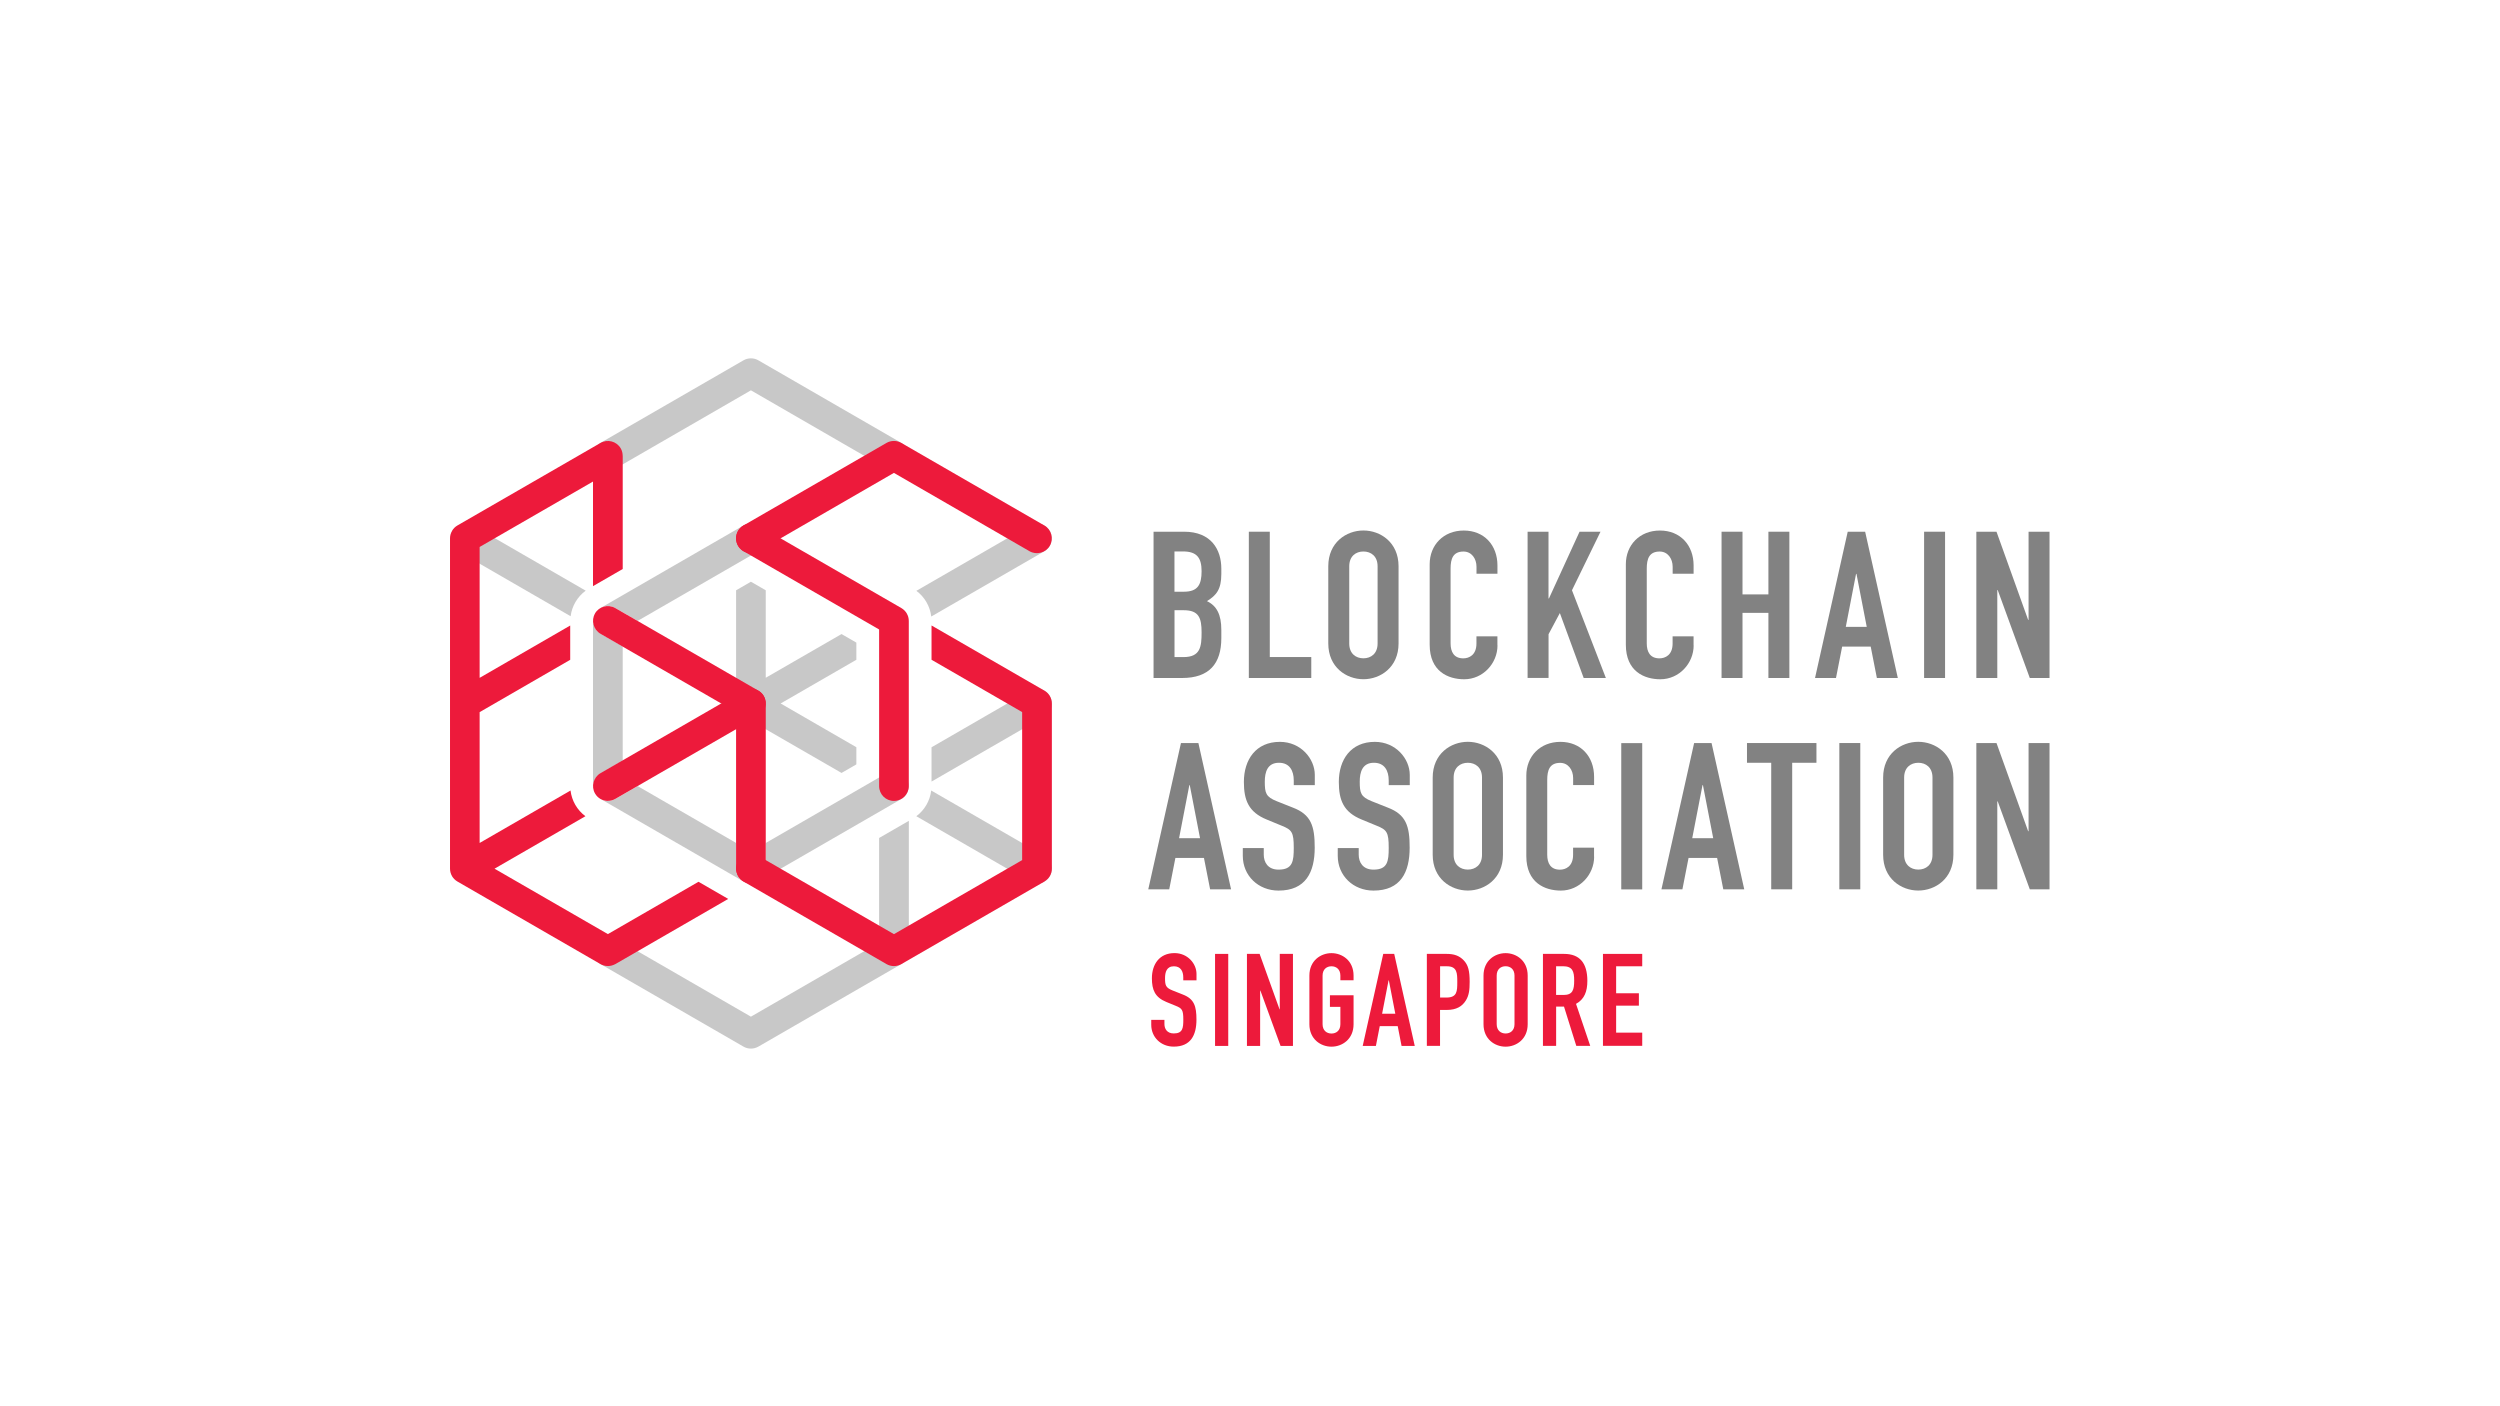 <svg width="1920" height="1080" viewBox="0 0 1920 1080" fill="none" xmlns="http://www.w3.org/2000/svg">
<g clip-path="url(#clip0_404_38)">
<path d="M806.279 534.587C803.133 529.125 796.188 527.244 790.69 530.427L715.419 573.904V600.236L802.12 550.176C807.582 547.029 809.426 540.048 806.279 534.587Z" fill="#C8C8C8"/>
<path d="M588.099 520.517V453.349L576.705 446.766L565.312 453.349V540.267L588.099 560.052L646.297 593.618L657.691 587.035V573.869L599.529 540.267L657.691 506.7V493.534L646.297 486.951L588.099 520.517Z" fill="#C8C8C8"/>
<path d="M472.57 359.921L576.705 299.769L680.84 359.921C686.302 363.067 693.283 361.186 696.43 355.761C699.576 350.299 697.696 343.318 692.27 340.171L582.42 276.728C580.611 275.679 578.658 275.209 576.741 275.209H576.669C574.752 275.209 572.762 275.715 570.99 276.728L461.14 340.135C455.678 343.282 453.833 350.263 456.98 355.725C460.127 361.186 467.108 363.067 472.57 359.884V359.921Z" fill="#C8C8C8"/>
<path d="M715.2 473.499L802.118 423.33C807.58 420.184 809.425 413.203 806.278 407.741C803.131 402.315 796.186 400.398 790.688 403.581L703.771 453.75C710.137 458.488 714.26 465.614 715.2 473.499Z" fill="#C8C8C8"/>
<path d="M802.082 657.278L715.164 607.109C714.224 614.995 710.1 622.12 703.734 626.859L790.688 677.063C796.15 680.21 803.131 678.329 806.278 672.904C809.425 667.478 807.58 660.461 802.118 657.314L802.082 657.278Z" fill="#C8C8C8"/>
<path d="M675.161 643.603V723.938L576.705 780.798L472.57 720.646C467.108 717.499 460.127 719.38 456.98 724.806C453.833 730.267 455.714 737.248 461.14 740.395L570.99 803.802C572.798 804.851 574.752 805.321 576.669 805.321H576.741C578.658 805.321 580.647 804.815 582.42 803.802L692.27 740.395C692.27 740.395 692.378 740.287 692.451 740.251C692.921 739.961 693.355 739.636 693.789 739.274C693.97 739.129 694.115 739.021 694.295 738.876C694.657 738.514 695.019 738.153 695.344 737.755C695.489 737.574 695.634 737.393 695.778 737.212C696.068 736.814 696.321 736.38 696.574 735.946C696.683 735.729 696.791 735.548 696.9 735.331C697.117 734.897 697.261 734.427 697.406 733.957C697.478 733.704 697.587 733.487 697.623 733.233C697.732 732.799 697.768 732.365 697.84 731.931C697.876 731.606 697.913 731.28 697.949 730.955C697.949 730.81 697.985 730.665 697.985 730.521V630.4L675.161 643.566V643.603Z" fill="#C8C8C8"/>
<path d="M438.243 473.278C439.22 465.429 443.452 458.304 449.818 453.638L378.345 412.367L362.719 403.324L351.325 423.073L438.243 473.278Z" fill="#C8C8C8"/>
<path d="M536.446 677.205L466.854 717.391L379.792 667.15L449.601 626.856C443.235 622.118 439.111 614.992 438.171 607.107L368.362 647.401V546.919L437.918 506.733V480.401L368.362 520.587V420.069L455.424 369.828V450.163L478.248 436.996V350.079H478.212C478.212 348.125 477.778 346.172 476.729 344.364C473.582 338.902 466.601 337.057 461.139 340.204L351.325 403.539C349.517 404.588 348.106 406.034 347.166 407.698V407.771C346.153 409.434 345.61 411.388 345.61 413.449V540.263V667.114C345.61 669.175 346.153 671.129 347.13 672.792V672.865C348.142 674.529 349.517 675.976 351.325 677.024L461.175 740.431C462.984 741.48 464.937 741.914 466.854 741.914C466.854 741.914 466.963 741.914 467.144 741.914C468.88 741.878 470.616 741.408 472.171 740.612C472.316 740.54 472.424 740.504 472.569 740.431L559.27 690.371L536.446 677.205Z" fill="#ED1A3B"/>
<path d="M456.365 608.049C456.365 608.049 456.365 608.121 456.401 608.156C456.401 608.156 456.401 608.085 456.365 608.049Z" fill="#C8C8C8"/>
<path d="M576.703 678.545C577.39 678.545 578.078 678.473 578.765 678.328C578.078 678.437 577.39 678.545 576.703 678.545Z" fill="#C8C8C8"/>
<path d="M696.43 597.997C693.283 592.535 686.302 590.654 680.841 593.837L588.099 647.406V667.155C588.099 672.617 584.265 677.138 579.165 678.259C580.286 678.006 581.371 677.608 582.42 677.03L692.27 613.623C697.732 610.476 699.577 603.495 696.43 598.033V597.997Z" fill="#C8C8C8"/>
<path d="M586.579 407.739C589.726 413.165 587.881 420.146 582.419 423.329L489.678 476.861L472.569 466.987C467.867 464.274 462.008 465.323 458.463 469.157C459.222 468.325 460.127 467.566 461.176 466.951L571.026 403.544C576.488 400.397 583.468 402.278 586.615 407.703L586.579 407.739Z" fill="#C8C8C8"/>
<path d="M574.644 678.328C575.331 678.437 576.018 678.545 576.705 678.545C575.982 678.545 575.295 678.473 574.644 678.328Z" fill="#C8C8C8"/>
<path d="M574.209 678.257C573.522 678.113 572.871 677.932 572.256 677.643C572.907 677.896 573.558 678.113 574.209 678.257Z" fill="#C8C8C8"/>
<path d="M566.831 407.74C563.684 413.166 565.529 420.147 570.991 423.33L675.162 483.445V603.713C675.162 610.043 680.262 615.143 686.556 615.106C692.849 615.106 697.949 610.006 697.949 603.713V476.899C697.949 474.837 697.407 472.884 696.43 471.22V471.147C695.417 469.484 694.043 468.037 692.234 466.988L582.384 403.581C576.922 400.434 569.942 402.315 566.795 407.74H566.831Z" fill="#ED1A3B"/>
<path d="M565.312 667.118V647.369L489.679 603.711L472.57 613.586C470.762 614.634 468.808 615.105 466.891 615.105C464.974 615.105 463.13 614.634 461.466 613.73L571.027 676.993C571.424 677.21 571.822 677.427 572.256 677.607C568.205 675.871 565.348 671.82 565.348 667.118H565.312Z" fill="#C8C8C8"/>
<path d="M461.141 594.126L478.249 584.252V496.394L461.141 486.519C457.234 484.276 455.209 480.044 455.498 475.812C455.498 476.174 455.426 476.536 455.426 476.898V603.712C455.426 603.712 455.462 603.965 455.462 604.11C455.462 604.11 455.462 604.182 455.462 604.218C455.39 600.203 457.379 596.261 461.105 594.126H461.141Z" fill="#C8C8C8"/>
<path d="M466.855 615.107C462.912 615.107 459.078 613.081 456.98 609.392C453.833 603.93 455.714 596.949 461.14 593.802L570.99 530.395C576.488 527.248 583.433 529.129 586.579 534.555C589.726 540.017 587.845 546.998 582.42 550.144L472.57 613.551C470.761 614.6 468.808 615.071 466.891 615.071L466.855 615.107Z" fill="#ED1A3B"/>
<path d="M456.98 471.145C453.833 476.57 455.678 483.551 461.14 486.734L565.311 546.85V667.117C565.311 673.411 570.411 678.547 576.705 678.511C582.999 678.511 588.099 673.411 588.099 667.117V540.303C588.099 538.241 587.556 536.288 586.58 534.624V534.552C585.567 532.888 584.192 531.441 582.384 530.392L472.534 466.985C467.072 463.838 460.091 465.719 456.944 471.145H456.98Z" fill="#ED1A3B"/>
<path d="M582.382 423.326L686.517 363.174L790.653 423.326C796.114 426.473 803.095 424.592 806.242 419.166C809.389 413.704 807.508 406.723 802.082 403.577L692.232 340.17C690.424 339.121 688.471 338.65 686.554 338.65H686.481C684.564 338.65 682.575 339.157 680.803 340.17L570.952 403.577C565.491 406.723 563.646 413.704 566.793 419.166C569.94 424.628 576.921 426.509 582.382 423.326Z" fill="#ED1A3B"/>
<path d="M806.276 534.619V534.547C805.263 532.883 803.889 531.436 802.08 530.387L715.416 480.363V506.695L785.008 546.881V660.565L686.552 717.425L582.416 657.274C576.955 654.127 569.974 656.008 566.827 661.433C563.68 666.895 565.561 673.876 570.987 677.023L680.837 740.43C682.645 741.479 684.598 741.949 686.515 741.949H686.588C688.505 741.949 690.494 741.443 692.266 740.43L802.117 677.023C802.117 677.023 802.189 676.914 802.261 676.878C805.589 674.889 807.832 671.272 807.832 667.148V540.334C807.832 538.272 807.289 536.319 806.312 534.655L806.276 534.619Z" fill="#ED1A3B"/>
<path d="M885.892 408.355H909.402C930.237 408.355 937.977 422.1 937.977 436.749V440.837C937.977 452.845 934.035 457.258 926.945 461.671C934.505 465.288 937.977 472.088 937.977 483.771V490.101C937.977 509.669 928.681 520.701 907.847 520.701H885.928V408.355H885.892ZM901.988 454.437H909.258C920 454.437 922.822 448.903 922.822 438.666C922.822 428.43 919.205 423.511 908.607 423.511H901.988V454.437ZM901.988 504.642H908.932C921.881 504.642 922.822 496.756 922.822 485.688C922.822 474.62 920.76 468.652 909.113 468.652H902.024V504.642H901.988Z" fill="#828282"/>
<path d="M959.102 408.355H975.197V504.605H1007.06V520.701H959.102V408.355Z" fill="#828282"/>
<path d="M1020.12 434.869C1020.12 416.567 1034.01 407.416 1047.1 407.416C1060.2 407.416 1074.09 416.567 1074.09 434.869V494.189C1074.09 512.492 1060.2 521.643 1047.1 521.643C1034.01 521.643 1020.12 512.492 1020.12 494.189V434.869ZM1036.22 494.225C1036.22 501.966 1041.28 505.583 1047.1 505.583C1052.93 505.583 1057.99 501.966 1057.99 494.225V434.906C1057.99 427.165 1052.93 423.548 1047.1 423.548C1041.28 423.548 1036.22 427.165 1036.22 434.906V494.225Z" fill="#828282"/>
<path d="M1150.08 495.635C1150.08 509.525 1138.87 521.678 1124.51 521.678C1112.21 521.678 1097.99 515.674 1097.99 495.165V433.313C1097.99 418.628 1108.56 407.451 1124.18 407.451C1139.81 407.451 1150.04 418.664 1150.04 434.29V440.62H1133.95V435.266C1133.95 428.973 1130.15 423.583 1124 423.583C1115.93 423.583 1114.05 429.117 1114.05 436.677V494.116C1114.05 500.59 1116.59 505.618 1123.82 505.618C1128.23 505.618 1133.91 503.086 1133.91 494.261V488.726H1150.01V495.671L1150.08 495.635Z" fill="#828282"/>
<path d="M1173.16 408.356H1189.25V459.646H1189.58L1213.09 408.356H1229.19L1207.27 453.317L1233.31 520.702H1216.27L1197.97 470.823L1189.29 487.064V520.666H1173.19V408.32L1173.16 408.356Z" fill="#828282"/>
<path d="M1300.73 495.635C1300.73 509.525 1289.52 521.678 1275.16 521.678C1262.86 521.678 1248.65 515.674 1248.65 495.165V433.313C1248.65 418.628 1259.21 407.451 1274.83 407.451C1290.46 407.451 1300.69 418.664 1300.69 434.29V440.62H1284.6V435.266C1284.6 428.973 1280.8 423.583 1274.65 423.583C1266.59 423.583 1264.71 429.117 1264.71 436.677V494.116C1264.71 500.59 1267.24 505.618 1274.47 505.618C1278.88 505.618 1284.56 503.086 1284.56 494.261V488.726H1300.66V495.671L1300.73 495.635Z" fill="#828282"/>
<path d="M1322.15 408.355H1338.24V456.499H1358.14V408.355H1374.23V520.701H1358.14V470.677H1338.24V520.701H1322.15V408.355Z" fill="#828282"/>
<path d="M1419.01 408.355H1432.43L1457.53 520.701H1441.44L1436.7 496.576H1414.78L1410.04 520.701H1393.94L1419.05 408.355H1419.01ZM1425.77 440.728H1425.45L1417.56 481.456H1433.66L1425.77 440.728Z" fill="#828282"/>
<path d="M1477.71 408.355H1493.81V520.701H1477.71V408.355Z" fill="#828282"/>
<path d="M1517.83 408.355H1533.31L1557.61 476.067H1557.94V408.355H1574.04V520.701H1558.88L1534.25 453.171H1533.92V520.701H1517.83V408.355Z" fill="#828282"/>
<path d="M906.941 570.65H920.361L945.463 682.996H929.367L924.629 658.87H902.709L897.971 682.996H881.875L906.977 570.65H906.941ZM913.741 602.987H913.416L905.531 643.715H921.626L913.741 602.987Z" fill="#828282"/>
<path d="M1009.7 602.985H993.606V599.368C993.606 591.953 990.459 585.804 982.249 585.804C973.423 585.804 971.361 592.893 971.361 600.308C971.361 608.989 972.157 611.991 980.513 615.319L992.811 620.202C1007.03 625.555 1009.7 634.562 1009.7 650.983C1009.7 669.937 1002.76 683.971 981.923 683.971C966.297 683.971 954.47 672.469 954.47 657.313V651.309H970.566V656.373C970.566 662.196 973.712 667.875 981.923 667.875C992.811 667.875 993.606 661.4 993.606 651.164C993.606 639.156 992.196 637.275 984.31 634.128L972.808 629.389C958.919 623.711 955.302 614.56 955.302 600.525C955.302 583.489 964.453 569.744 982.936 569.744C999.032 569.744 1009.77 582.693 1009.77 595.136V603.021L1009.7 602.985Z" fill="#828282"/>
<path d="M1082.62 602.985H1066.53V599.368C1066.53 591.953 1063.38 585.804 1055.17 585.804C1046.34 585.804 1044.28 592.893 1044.28 600.308C1044.28 608.989 1045.08 611.991 1053.43 615.319L1065.73 620.202C1079.95 625.555 1082.62 634.562 1082.62 650.983C1082.62 669.937 1075.68 683.971 1054.84 683.971C1039.22 683.971 1027.39 672.469 1027.39 657.313V651.309H1043.49V656.373C1043.49 662.196 1046.63 667.875 1054.84 667.875C1065.73 667.875 1066.53 661.4 1066.53 651.164C1066.53 639.156 1065.12 637.275 1057.23 634.128L1045.73 629.389C1031.84 623.711 1028.22 614.56 1028.22 600.525C1028.22 583.489 1037.37 569.744 1055.86 569.744C1071.95 569.744 1082.7 582.693 1082.7 595.136V603.021L1082.62 602.985Z" fill="#828282"/>
<path d="M1100.31 597.164C1100.31 578.862 1114.2 569.711 1127.29 569.711C1140.38 569.711 1154.27 578.862 1154.27 597.164V656.484C1154.27 674.787 1140.38 683.938 1127.29 683.938C1114.2 683.938 1100.31 674.787 1100.31 656.484V597.164ZM1116.4 656.484C1116.4 664.225 1121.47 667.842 1127.29 667.842C1133.11 667.842 1138.18 664.225 1138.18 656.484V597.164C1138.18 589.424 1133.11 585.807 1127.29 585.807C1121.47 585.807 1116.4 589.424 1116.4 597.164V656.484Z" fill="#828282"/>
<path d="M1224.3 657.928C1224.3 671.818 1213.09 683.971 1198.73 683.971C1186.43 683.971 1172.21 677.967 1172.21 657.458V595.606C1172.21 580.921 1182.78 569.744 1198.4 569.744C1214.03 569.744 1224.26 580.957 1224.26 596.583V602.913H1208.17V597.559C1208.17 591.266 1204.37 585.876 1198.22 585.876C1190.15 585.876 1188.27 591.41 1188.27 598.97V656.409C1188.27 662.883 1190.81 667.911 1198.04 667.911C1202.45 667.911 1208.13 665.379 1208.13 656.554V651.019H1224.23V657.964L1224.3 657.928Z" fill="#828282"/>
<path d="M1245.13 570.719H1261.23V683.065H1245.13V570.719Z" fill="#828282"/>
<path d="M1301.06 570.65H1314.47L1339.58 682.996H1323.48L1318.74 658.87H1296.82L1292.09 682.996H1275.99L1301.09 570.65H1301.06ZM1307.86 602.987H1307.53L1299.64 643.715H1315.74L1307.86 602.987Z" fill="#828282"/>
<path d="M1360.3 585.806H1341.68V570.65H1395.03V585.806H1376.4V682.996H1360.3V585.806Z" fill="#828282"/>
<path d="M1412.61 570.65H1428.7V682.996H1412.61V570.65Z" fill="#828282"/>
<path d="M1446.25 597.164C1446.25 578.862 1460.13 569.711 1473.23 569.711C1486.32 569.711 1500.21 578.862 1500.21 597.164V656.484C1500.21 674.787 1486.32 683.938 1473.23 683.938C1460.13 683.938 1446.25 674.787 1446.25 656.484V597.164ZM1462.38 656.484C1462.38 664.225 1467.44 667.842 1473.26 667.842C1479.09 667.842 1484.15 664.225 1484.15 656.484V597.164C1484.15 589.424 1479.09 585.807 1473.26 585.807C1467.44 585.807 1462.38 589.424 1462.38 597.164V656.484Z" fill="#828282"/>
<path d="M1517.83 570.65H1533.31L1557.61 638.362H1557.94V570.65H1574.04V682.996H1558.88L1534.25 615.466H1533.92V682.996H1517.83V570.65Z" fill="#828282"/>
<path d="M918.877 752.919H908.749V750.641C908.749 745.975 906.76 742.104 901.588 742.104C896.017 742.104 894.751 746.553 894.751 751.219C894.751 756.681 895.258 758.562 900.502 760.66L908.243 763.734C917.177 767.098 918.877 772.777 918.877 783.086C918.877 794.986 914.5 803.811 901.407 803.811C891.568 803.811 884.153 796.577 884.153 787.028V783.266H894.281V786.449C894.281 790.103 896.27 793.684 901.443 793.684C908.279 793.684 908.785 789.632 908.785 783.158C908.785 775.634 907.881 774.441 902.926 772.451L895.692 769.485C886.975 765.905 884.66 760.153 884.66 751.328C884.66 740.621 890.411 731.977 902.022 731.977C912.149 731.977 918.913 740.115 918.913 747.964V752.919H918.877Z" fill="#ED1A3B"/>
<path d="M933.163 732.592H943.291V803.269H933.163V732.592Z" fill="#ED1A3B"/>
<path d="M957.653 732.592H967.383L982.683 775.165H982.864V732.592H992.992V803.269H983.479L967.998 760.805H967.781V803.269H957.653V732.592Z" fill="#ED1A3B"/>
<path d="M1005.61 749.265C1005.61 737.763 1014.33 732.012 1022.58 732.012C1030.83 732.012 1039.54 737.763 1039.54 749.265V752.846H1029.41V749.265C1029.41 744.418 1026.23 742.103 1022.58 742.103C1018.93 742.103 1015.74 744.382 1015.74 749.265V786.593C1015.74 791.44 1018.93 793.755 1022.58 793.755C1026.23 793.755 1029.41 791.476 1029.41 786.593V773.282H1021.38V764.348H1039.54V786.593C1039.54 798.095 1030.83 803.846 1022.58 803.846C1014.33 803.846 1005.61 798.095 1005.61 786.593V749.265Z" fill="#ED1A3B"/>
<path d="M1062.33 732.592H1070.76L1086.53 803.269H1076.4L1073.44 788.077H1059.65L1056.69 803.269H1046.56L1062.33 732.592ZM1066.6 752.92H1066.42L1061.46 778.528H1071.59L1066.64 752.92H1066.6Z" fill="#ED1A3B"/>
<path d="M1095.86 732.591H1111.05C1116.62 732.591 1120.67 733.893 1124.14 737.546C1127.62 741.199 1128.7 745.685 1128.7 754.112C1128.7 760.261 1128.19 764.421 1125.81 768.291C1123.02 772.849 1118.57 775.634 1111.12 775.634H1105.95V803.232H1095.82V732.555L1095.86 732.591ZM1105.99 766.121H1110.83C1119.08 766.121 1119.19 761.274 1119.19 754.221C1119.19 747.565 1119.19 742.104 1111.23 742.104H1105.99V766.121Z" fill="#ED1A3B"/>
<path d="M1139.34 749.265C1139.34 737.763 1148.05 732.012 1156.3 732.012C1164.55 732.012 1173.26 737.763 1173.26 749.265V786.593C1173.26 798.095 1164.55 803.846 1156.3 803.846C1148.05 803.846 1139.34 798.095 1139.34 786.593V749.265ZM1149.46 786.557C1149.46 791.404 1152.65 793.719 1156.3 793.719C1159.95 793.719 1163.14 791.44 1163.14 786.557V749.229C1163.14 744.382 1159.95 742.067 1156.3 742.067C1152.65 742.067 1149.46 744.346 1149.46 749.229V786.557Z" fill="#ED1A3B"/>
<path d="M1184.95 732.591H1201.23C1213.23 732.591 1219.09 739.644 1219.09 753.317C1219.09 761.455 1216.81 767.423 1210.38 770.968L1221.3 803.232H1210.59L1201.15 773.066H1195.11V803.232H1184.98V732.555L1184.95 732.591ZM1195.08 764.132H1200.83C1207.88 764.132 1208.97 760.153 1208.97 753.1C1208.97 746.046 1207.77 742.068 1200.32 742.068H1195.08V764.095V764.132Z" fill="#ED1A3B"/>
<path d="M1231.07 732.592H1261.23V742.105H1241.19V762.83H1258.66V772.343H1241.19V793.069H1261.23V803.197H1231.07V732.52V732.592Z" fill="#ED1A3B"/>
</g>
<defs>
<clipPath id="clip0_404_38">
<rect width="1228.39" height="530.152" fill="white" transform="translate(345.61 275.209)"/>
</clipPath>
</defs>
</svg>
